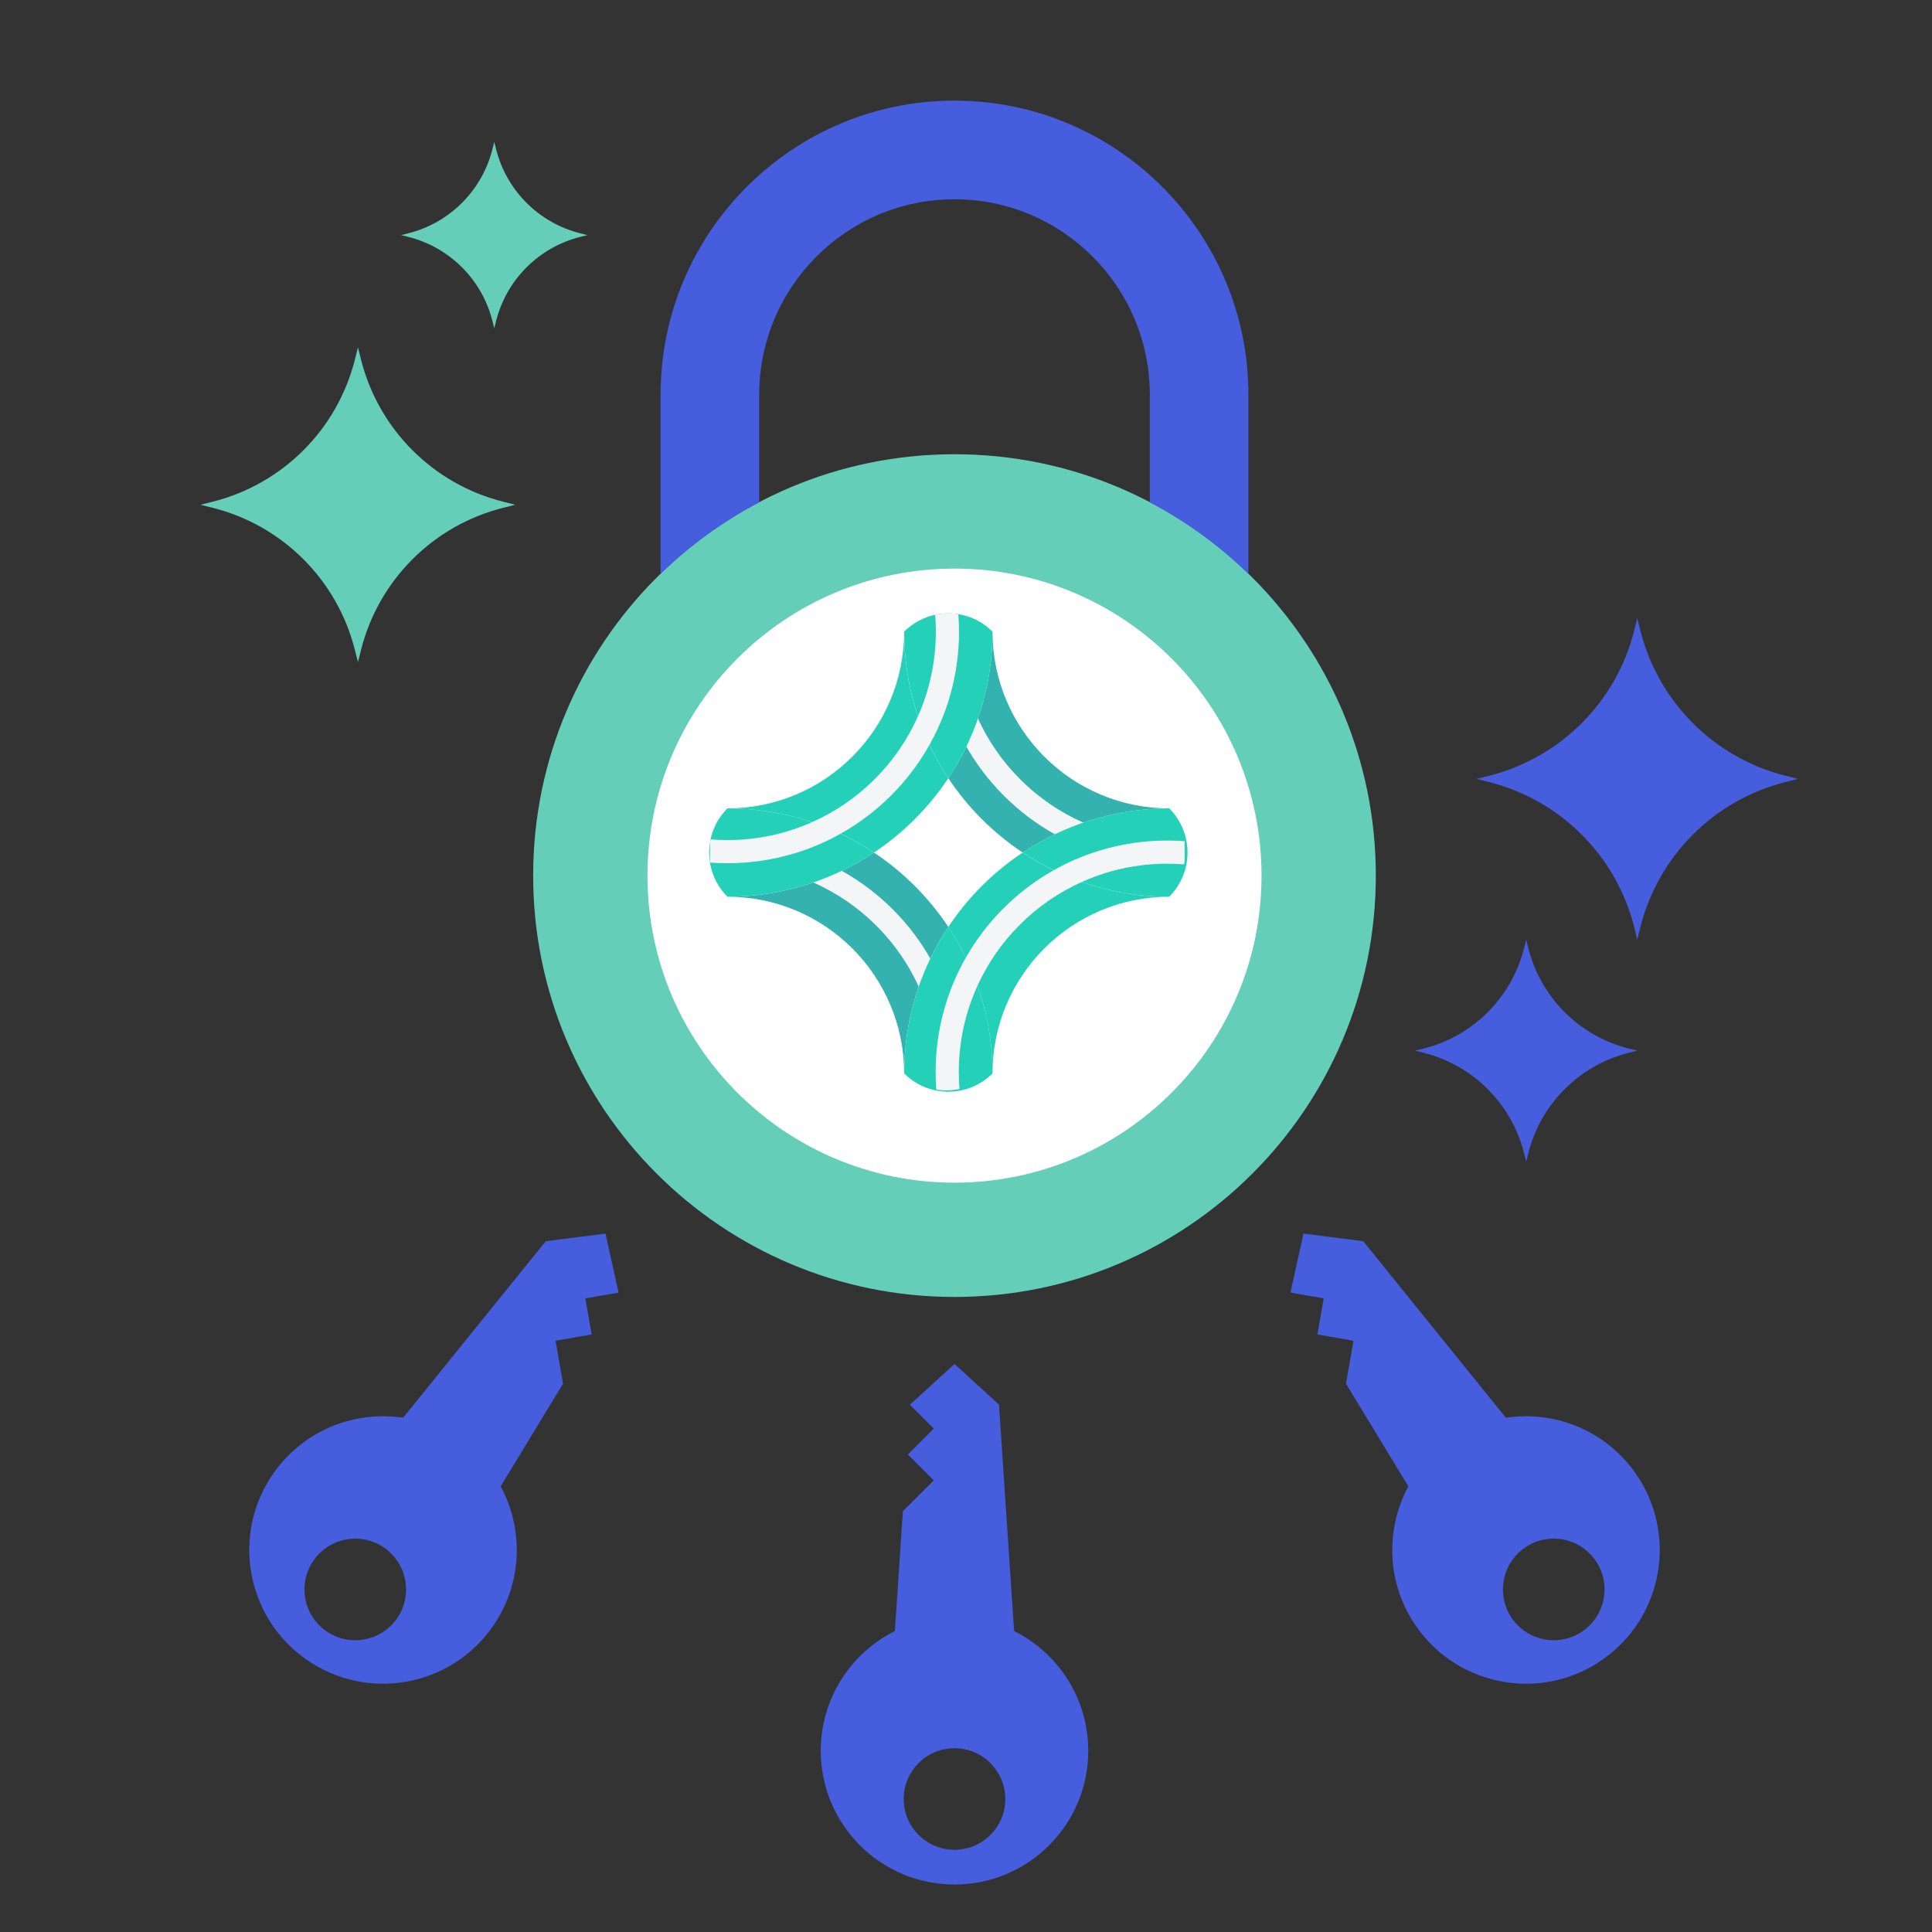 <svg width="96" height="96" viewBox="0 0 96 96" fill="none" xmlns="http://www.w3.org/2000/svg">
<rect x="0" y="0" width="96" height="96" fill="#333333" stroke="none"/>
<path d="M47.428 22.571C35.866 22.571 26.492 31.945 26.492 43.509C26.492 55.071 35.867 64.445 47.428 64.445C58.994 64.445 68.364 55.071 68.364 43.509C68.364 31.945 58.994 22.571 47.428 22.571Z" fill="#64CEB9"/>
<path d="M47.428 5C39.375 5 32.825 11.551 32.825 19.603V28.514C34.271 27.105 35.92 25.905 37.725 24.959V19.603C37.725 14.254 42.078 9.901 47.428 9.901C52.779 9.901 57.133 14.254 57.133 19.603V24.958C58.937 25.904 60.586 27.104 62.032 28.513V19.603C62.032 11.551 55.481 5 47.428 5Z" fill="#465DDD"/>
<path d="M47.428 28.253C39.003 28.253 32.173 35.083 32.173 43.511C32.173 51.935 39.004 58.766 47.428 58.766C55.855 58.766 62.685 51.935 62.685 43.511C62.685 35.082 55.855 28.253 47.428 28.253Z" fill="white"/>
<g clip-path="url(#clip0_63_272)">
<path d="M43.428 42.363C41.342 43.749 38.838 44.558 36.145 44.558C40.995 44.558 44.926 48.489 44.926 53.339C44.926 50.646 45.735 48.143 47.122 46.057C46.149 44.594 44.891 43.336 43.428 42.363Z" fill="#33B2AF"/>
<path d="M50.817 42.363C52.903 40.977 55.406 40.168 58.099 40.168C53.249 40.168 49.318 36.237 49.318 31.388C49.318 34.08 48.509 36.584 47.123 38.669C48.095 40.133 49.353 41.391 50.817 42.363Z" fill="#33B2AF"/>
<path d="M47.122 38.669C45.735 36.584 44.926 34.08 44.926 31.388C44.926 36.237 40.995 40.168 36.145 40.168C38.838 40.168 41.342 40.977 43.428 42.363C44.891 41.391 46.149 40.133 47.122 38.669Z" fill="#24D1B8"/>
<path d="M47.122 46.058C48.508 48.144 49.317 50.647 49.317 53.34C49.317 48.49 53.248 44.559 58.098 44.559C55.405 44.559 52.902 43.75 50.816 42.364C49.352 43.337 48.095 44.594 47.122 46.058Z" fill="#24D1B8"/>
<path d="M35.772 41.828C35.634 41.833 35.496 41.84 35.358 41.851C35.34 41.962 35.329 42.073 35.323 42.184C35.319 42.239 35.318 42.292 35.318 42.347C35.318 42.514 35.331 42.68 35.358 42.845C35.367 42.899 35.377 42.951 35.389 43.003C35.666 42.98 35.945 42.969 36.228 42.969C37.723 42.969 39.145 43.286 40.429 43.857H40.43C42.771 44.897 44.655 46.78 45.694 49.122V49.123C46.266 50.407 46.583 51.828 46.583 53.323C46.583 53.606 46.572 53.886 46.549 54.163C46.602 54.174 46.654 54.184 46.708 54.191H47.701C47.721 53.94 47.732 53.686 47.733 53.431C47.734 53.395 47.734 53.359 47.734 53.323C47.734 52.167 47.564 51.051 47.245 49.998C47.233 49.952 47.219 49.907 47.205 49.863C46.966 49.105 46.651 48.381 46.268 47.701C45.232 45.852 43.699 44.319 41.85 43.284C41.169 42.901 40.446 42.586 39.689 42.347C39.555 42.306 39.42 42.265 39.284 42.228C38.311 41.96 37.286 41.817 36.227 41.817C36.075 41.818 35.923 41.821 35.772 41.828Z" fill="#F4F5F6"/>
<path d="M58.473 42.898C58.61 42.893 58.748 42.886 58.886 42.875C58.904 42.764 58.915 42.653 58.921 42.542C58.925 42.487 58.926 42.434 58.926 42.379C58.926 42.212 58.913 42.046 58.886 41.881C58.877 41.828 58.868 41.775 58.855 41.723C58.578 41.746 58.299 41.757 58.016 41.757C56.521 41.757 55.099 41.44 53.815 40.869H53.814C51.473 39.829 49.589 37.946 48.55 35.605V35.603C47.978 34.319 47.661 32.898 47.661 31.403C47.661 31.12 47.672 30.84 47.695 30.563C47.642 30.552 47.59 30.542 47.537 30.535H46.543C46.523 30.786 46.512 31.04 46.511 31.295C46.51 31.331 46.51 31.367 46.51 31.404C46.51 32.56 46.68 33.675 46.999 34.728C47.011 34.774 47.026 34.82 47.039 34.863C47.278 35.622 47.593 36.345 47.976 37.026C49.013 38.874 50.546 40.407 52.394 41.443C53.075 41.826 53.798 42.14 54.555 42.379C54.69 42.421 54.824 42.461 54.96 42.498C55.933 42.766 56.958 42.909 58.017 42.909C58.169 42.908 58.322 42.905 58.473 42.898Z" fill="#F4F5F6"/>
<path d="M49.318 31.387C49.318 31.475 49.317 31.563 49.316 31.65C49.315 31.73 49.312 31.81 49.309 31.889C49.306 31.941 49.303 31.993 49.301 32.044C49.3 32.087 49.297 32.13 49.295 32.172C49.291 32.244 49.287 32.316 49.281 32.387C49.274 32.47 49.267 32.553 49.26 32.635C49.252 32.716 49.244 32.798 49.234 32.879V32.88C49.227 32.948 49.218 33.016 49.209 33.084C49.207 33.102 49.205 33.117 49.203 33.134C49.184 33.281 49.162 33.426 49.138 33.571C49.133 33.597 49.129 33.622 49.124 33.648C49.116 33.701 49.106 33.754 49.095 33.808C49.078 33.903 49.06 33.997 49.039 34.091C49.024 34.166 49.008 34.24 48.991 34.314C48.99 34.32 48.987 34.327 48.986 34.333C48.972 34.4 48.956 34.468 48.939 34.533C48.925 34.588 48.912 34.642 48.897 34.697C48.88 34.763 48.863 34.829 48.845 34.893C48.818 34.989 48.791 35.086 48.762 35.181C48.737 35.26 48.713 35.341 48.688 35.42V35.421C48.673 35.465 48.66 35.509 48.645 35.551C48.641 35.564 48.638 35.576 48.633 35.588V35.589C48.61 35.657 48.586 35.725 48.562 35.793C48.545 35.84 48.528 35.888 48.511 35.934C48.501 35.962 48.491 35.99 48.48 36.017C48.456 36.082 48.431 36.145 48.406 36.208C48.405 36.209 48.405 36.212 48.404 36.213C48.383 36.269 48.361 36.324 48.338 36.378C48.331 36.394 48.324 36.411 48.317 36.426C48.296 36.478 48.276 36.529 48.254 36.58C48.251 36.586 48.249 36.591 48.246 36.597C48.207 36.685 48.168 36.773 48.128 36.861C48.106 36.911 48.083 36.961 48.058 37.01C48.022 37.088 47.984 37.164 47.948 37.241C47.878 37.378 47.808 37.514 47.736 37.648C47.697 37.721 47.657 37.791 47.619 37.861C47.58 37.931 47.538 38.001 47.498 38.07C47.458 38.138 47.417 38.206 47.376 38.272C47.343 38.326 47.309 38.38 47.275 38.434C47.261 38.454 47.248 38.476 47.234 38.497C47.198 38.554 47.161 38.612 47.124 38.668C47.07 38.587 47.017 38.505 46.965 38.424C46.933 38.374 46.902 38.322 46.871 38.271C46.841 38.222 46.81 38.172 46.781 38.122C46.755 38.081 46.731 38.039 46.708 37.998C46.669 37.932 46.632 37.868 46.596 37.802C46.556 37.731 46.517 37.66 46.48 37.59C46.443 37.522 46.407 37.453 46.372 37.385C46.308 37.261 46.247 37.135 46.187 37.008C46.151 36.93 46.114 36.852 46.079 36.773C46.037 36.679 45.996 36.584 45.956 36.487C45.931 36.429 45.906 36.369 45.882 36.311C45.831 36.186 45.782 36.061 45.736 35.934C45.709 35.859 45.682 35.785 45.655 35.709C45.641 35.669 45.627 35.629 45.614 35.589V35.587C45.591 35.519 45.568 35.451 45.547 35.381C45.528 35.328 45.513 35.274 45.497 35.22C45.477 35.159 45.461 35.097 45.442 35.035C45.421 34.963 45.401 34.89 45.381 34.817C45.372 34.783 45.363 34.746 45.353 34.711C45.351 34.7 45.347 34.69 45.345 34.679C45.341 34.663 45.336 34.647 45.333 34.631C45.325 34.603 45.318 34.574 45.312 34.546C45.296 34.487 45.283 34.427 45.269 34.368C45.258 34.321 45.247 34.274 45.237 34.227C45.226 34.18 45.217 34.133 45.207 34.086C45.193 34.024 45.181 33.962 45.169 33.899C45.157 33.834 45.144 33.77 45.133 33.704C45.129 33.676 45.122 33.647 45.118 33.617C45.113 33.588 45.108 33.559 45.103 33.53C45.102 33.522 45.101 33.516 45.099 33.509C45.085 33.419 45.071 33.327 45.058 33.236C45.057 33.225 45.056 33.214 45.053 33.203C45.052 33.192 45.051 33.182 45.049 33.171C45.043 33.122 45.036 33.071 45.03 33.021C45.022 32.964 45.015 32.905 45.009 32.848C45.004 32.805 44.999 32.762 44.995 32.719C44.99 32.665 44.984 32.612 44.981 32.56C44.975 32.502 44.97 32.443 44.966 32.385C44.961 32.323 44.957 32.261 44.953 32.197C44.951 32.163 44.949 32.129 44.947 32.094C44.943 32.026 44.941 31.957 44.938 31.888C44.934 31.805 44.932 31.721 44.931 31.638C44.93 31.554 44.929 31.47 44.929 31.386C45.296 31.019 45.732 30.763 46.196 30.619C46.285 30.591 46.377 30.566 46.468 30.547C46.52 30.534 46.573 30.525 46.626 30.516C46.791 30.489 46.957 30.476 47.124 30.476C47.179 30.476 47.233 30.477 47.287 30.481C47.398 30.487 47.509 30.498 47.62 30.516C47.673 30.524 47.726 30.534 47.779 30.547C48.341 30.667 48.879 30.948 49.318 31.387Z" fill="#24D1B8"/>
<path d="M59.009 42.363C59.009 42.53 58.995 42.696 58.968 42.861C58.96 42.914 58.95 42.967 58.938 43.019C58.817 43.584 58.537 44.12 58.099 44.558C58.015 44.558 57.931 44.557 57.847 44.556C57.764 44.554 57.679 44.552 57.597 44.548C57.554 44.547 57.511 44.544 57.468 44.542C57.405 44.54 57.342 44.537 57.278 44.533C57.218 44.529 57.159 44.525 57.099 44.52C57.023 44.515 56.949 44.509 56.874 44.502C56.857 44.501 56.839 44.498 56.822 44.496C56.75 44.49 56.678 44.482 56.606 44.474C56.533 44.465 56.46 44.457 56.386 44.448C56.359 44.444 56.332 44.441 56.304 44.436C56.241 44.428 56.181 44.419 56.118 44.409C56.045 44.398 55.972 44.387 55.899 44.375C55.866 44.37 55.834 44.364 55.802 44.358C55.748 44.348 55.692 44.338 55.636 44.327C55.557 44.312 55.478 44.296 55.399 44.28C55.319 44.264 55.24 44.247 55.162 44.228C55.083 44.21 55.005 44.192 54.927 44.172C54.875 44.16 54.824 44.147 54.773 44.133C54.736 44.123 54.701 44.114 54.664 44.104C54.614 44.092 54.565 44.078 54.517 44.064C54.495 44.058 54.471 44.05 54.45 44.044C54.442 44.042 54.435 44.04 54.428 44.038C54.399 44.03 54.369 44.021 54.34 44.012C54.333 44.01 54.325 44.007 54.318 44.005C54.261 43.989 54.203 43.971 54.146 43.953C54.07 43.929 53.991 43.904 53.915 43.878C53.912 43.877 53.911 43.877 53.908 43.876C53.905 43.875 53.901 43.873 53.897 43.872C53.776 43.831 53.655 43.789 53.534 43.744C53.465 43.718 53.396 43.693 53.328 43.666C53.253 43.637 53.18 43.607 53.107 43.577C53.011 43.538 52.914 43.497 52.819 43.455C52.796 43.445 52.772 43.435 52.749 43.424C52.663 43.386 52.576 43.346 52.491 43.304C52.486 43.303 52.481 43.301 52.476 43.298C51.898 43.026 51.344 42.712 50.816 42.362C51.342 42.013 51.895 41.7 52.47 41.428C52.471 41.426 52.474 41.426 52.475 41.426C52.53 41.401 52.584 41.375 52.637 41.351C52.692 41.325 52.747 41.301 52.801 41.278C52.844 41.258 52.889 41.239 52.932 41.221C52.988 41.196 53.045 41.173 53.102 41.15C53.136 41.135 53.169 41.122 53.203 41.109C53.209 41.106 53.216 41.104 53.223 41.101C53.274 41.081 53.324 41.06 53.376 41.04C53.382 41.038 53.389 41.035 53.395 41.033C53.441 41.016 53.487 40.998 53.534 40.98C53.624 40.948 53.716 40.915 53.807 40.883C53.836 40.874 53.866 40.864 53.896 40.852H53.897C53.901 40.851 53.904 40.85 53.908 40.849C53.91 40.847 53.912 40.847 53.914 40.846C53.991 40.821 54.069 40.795 54.146 40.772C54.203 40.754 54.261 40.736 54.318 40.719C54.325 40.717 54.332 40.714 54.34 40.712L54.427 40.686C54.435 40.684 54.442 40.683 54.449 40.68C54.471 40.674 54.495 40.667 54.516 40.661C54.565 40.646 54.614 40.633 54.664 40.62C54.7 40.611 54.736 40.601 54.773 40.591C54.824 40.578 54.875 40.565 54.926 40.552C55.082 40.513 55.239 40.477 55.398 40.445C55.478 40.428 55.557 40.412 55.636 40.397C55.691 40.386 55.747 40.377 55.802 40.367C55.834 40.361 55.865 40.354 55.898 40.349C55.971 40.337 56.045 40.326 56.118 40.315C56.18 40.306 56.241 40.297 56.303 40.288C56.331 40.283 56.359 40.28 56.386 40.276C56.459 40.268 56.532 40.259 56.606 40.251C56.678 40.242 56.749 40.235 56.822 40.229C56.839 40.226 56.857 40.224 56.874 40.222C56.949 40.215 57.023 40.209 57.099 40.204C57.158 40.199 57.218 40.196 57.278 40.192C57.341 40.187 57.405 40.184 57.468 40.182C57.511 40.18 57.554 40.177 57.596 40.176C57.679 40.172 57.763 40.17 57.846 40.169C57.93 40.168 58.014 40.166 58.099 40.166C58.538 40.605 58.817 41.144 58.938 41.707C58.95 41.759 58.959 41.812 58.968 41.865C58.995 42.031 59.009 42.197 59.009 42.363Z" fill="#24D1B8"/>
<path d="M49.318 53.338C48.879 53.777 48.341 54.058 47.777 54.177C47.725 54.189 47.672 54.199 47.619 54.208C47.455 54.234 47.288 54.248 47.123 54.248C46.955 54.248 46.79 54.234 46.625 54.208C46.571 54.199 46.519 54.189 46.466 54.177C45.902 54.056 45.365 53.777 44.927 53.338C44.927 53.254 44.928 53.17 44.929 53.086C44.931 53.003 44.933 52.919 44.937 52.836C44.938 52.795 44.939 52.754 44.942 52.714C44.942 52.7 44.943 52.687 44.944 52.675C44.945 52.622 44.949 52.57 44.953 52.519C44.956 52.458 44.96 52.398 44.965 52.338C44.97 52.265 44.976 52.192 44.983 52.118C44.984 52.098 44.987 52.078 44.989 52.057C44.995 51.987 45.003 51.916 45.011 51.845C45.02 51.772 45.029 51.7 45.037 51.628C45.041 51.6 45.044 51.572 45.049 51.544C45.058 51.482 45.066 51.42 45.076 51.359C45.087 51.285 45.098 51.212 45.11 51.139C45.115 51.106 45.121 51.075 45.127 51.043C45.137 50.987 45.147 50.932 45.158 50.877C45.173 50.798 45.189 50.717 45.206 50.639C45.237 50.481 45.274 50.324 45.313 50.166C45.326 50.114 45.34 50.06 45.353 50.008C45.381 49.902 45.409 49.796 45.441 49.691C45.455 49.642 45.468 49.595 45.484 49.547C45.499 49.49 45.518 49.432 45.536 49.375C45.558 49.302 45.583 49.23 45.607 49.157C45.608 49.155 45.608 49.152 45.609 49.15C45.61 49.146 45.611 49.142 45.613 49.139C45.636 49.069 45.659 49.001 45.683 48.934C45.688 48.92 45.693 48.906 45.699 48.892C45.73 48.805 45.762 48.717 45.795 48.63C45.797 48.628 45.798 48.624 45.799 48.622C45.81 48.594 45.82 48.566 45.832 48.538C45.857 48.475 45.882 48.411 45.908 48.349C45.916 48.326 45.926 48.301 45.937 48.278C45.972 48.191 46.01 48.104 46.049 48.017C46.092 47.921 46.136 47.824 46.181 47.729C46.182 47.725 46.185 47.722 46.186 47.718C46.203 47.682 46.22 47.645 46.239 47.61C46.27 47.544 46.303 47.478 46.336 47.412C46.374 47.338 46.412 47.263 46.451 47.189C46.459 47.174 46.466 47.16 46.474 47.145C46.556 46.992 46.641 46.84 46.729 46.691C46.775 46.611 46.823 46.533 46.87 46.455C46.91 46.388 46.952 46.321 46.994 46.255C47.037 46.189 47.08 46.123 47.123 46.059C47.16 46.115 47.197 46.172 47.233 46.229C47.247 46.25 47.26 46.272 47.274 46.292C47.308 46.346 47.342 46.4 47.375 46.455C47.416 46.521 47.456 46.588 47.497 46.656C47.537 46.725 47.578 46.795 47.617 46.866C47.657 46.936 47.696 47.007 47.734 47.078C47.808 47.212 47.877 47.349 47.947 47.485C47.983 47.562 48.021 47.639 48.057 47.717C48.084 47.774 48.111 47.831 48.138 47.89C48.165 47.947 48.19 48.006 48.216 48.064C48.241 48.12 48.265 48.177 48.288 48.233C48.326 48.322 48.363 48.411 48.398 48.5C48.417 48.55 48.437 48.6 48.456 48.65C48.477 48.705 48.498 48.761 48.519 48.817C48.541 48.876 48.563 48.935 48.583 48.995C48.599 49.042 48.616 49.09 48.632 49.138V49.139C48.67 49.248 48.705 49.359 48.739 49.471C48.77 49.57 48.799 49.67 48.827 49.771C48.836 49.797 48.843 49.824 48.849 49.852C48.878 49.955 48.906 50.06 48.932 50.167C48.932 50.167 48.932 50.167 48.932 50.168C48.955 50.262 48.978 50.357 48.999 50.452C49.011 50.507 49.024 50.562 49.034 50.616C49.053 50.703 49.07 50.79 49.087 50.878C49.118 51.037 49.144 51.197 49.169 51.359C49.193 51.52 49.215 51.682 49.233 51.846C49.252 52.009 49.267 52.174 49.28 52.338C49.292 52.503 49.302 52.669 49.308 52.836C49.314 53.003 49.318 53.17 49.318 53.338Z" fill="#24D1B8"/>
<path d="M43.427 42.363C43.33 42.427 43.231 42.491 43.131 42.553C43.032 42.616 42.931 42.677 42.83 42.737C42.694 42.816 42.558 42.893 42.42 42.968C42.208 43.083 41.993 43.193 41.774 43.295C41.772 43.296 41.769 43.297 41.767 43.299C41.702 43.33 41.638 43.36 41.573 43.389C41.429 43.454 41.283 43.517 41.136 43.577C40.99 43.637 40.841 43.695 40.692 43.75C40.59 43.788 40.486 43.825 40.381 43.86C40.37 43.864 40.358 43.868 40.346 43.872C40.236 43.909 40.125 43.945 40.013 43.98C39.914 44.01 39.815 44.039 39.713 44.067C39.688 44.076 39.661 44.083 39.633 44.089C39.529 44.118 39.424 44.146 39.318 44.172C39.318 44.172 39.318 44.172 39.317 44.172C39.223 44.195 39.128 44.218 39.033 44.239C38.978 44.251 38.923 44.264 38.868 44.274C38.782 44.293 38.695 44.31 38.607 44.327C38.447 44.358 38.288 44.384 38.126 44.409C37.964 44.433 37.802 44.455 37.639 44.473C37.475 44.492 37.311 44.508 37.146 44.52C36.982 44.532 36.816 44.542 36.648 44.548C36.481 44.554 36.314 44.557 36.146 44.557C35.708 44.12 35.428 43.583 35.307 43.018C35.295 42.966 35.285 42.912 35.278 42.86C35.238 42.616 35.228 42.368 35.247 42.122C35.253 42.037 35.263 41.95 35.278 41.866C35.285 41.812 35.295 41.76 35.306 41.708C35.355 41.481 35.43 41.258 35.53 41.044C35.678 40.727 35.884 40.43 36.146 40.167C36.23 40.167 36.314 40.169 36.398 40.17C36.492 40.171 36.585 40.175 36.678 40.178C36.735 40.181 36.791 40.183 36.848 40.185C36.852 40.185 36.857 40.185 36.861 40.187C36.896 40.188 36.929 40.191 36.964 40.193C37.025 40.197 37.085 40.2 37.146 40.205C37.229 40.211 37.31 40.218 37.394 40.226C37.536 40.239 37.679 40.255 37.82 40.273C37.879 40.281 37.937 40.288 37.996 40.298C38.003 40.298 38.01 40.299 38.018 40.3C38.104 40.312 38.191 40.326 38.276 40.339C38.287 40.34 38.298 40.343 38.309 40.345C38.351 40.352 38.392 40.359 38.432 40.366C38.491 40.376 38.548 40.387 38.607 40.398C38.686 40.413 38.767 40.429 38.844 40.446C38.908 40.459 38.971 40.472 39.035 40.487C39.102 40.501 39.168 40.518 39.233 40.533C39.299 40.549 39.365 40.565 39.431 40.582C39.488 40.596 39.544 40.611 39.6 40.627C39.611 40.628 39.621 40.632 39.631 40.635C39.692 40.65 39.752 40.667 39.812 40.686C39.879 40.705 39.946 40.725 40.013 40.746C40.083 40.767 40.154 40.79 40.225 40.813C40.265 40.826 40.305 40.84 40.346 40.853H40.347C40.387 40.867 40.427 40.88 40.468 40.895C40.543 40.921 40.617 40.948 40.692 40.975C40.812 41.019 40.931 41.065 41.049 41.113C41.078 41.125 41.108 41.136 41.136 41.148C41.228 41.186 41.319 41.223 41.41 41.264C41.492 41.299 41.573 41.336 41.653 41.373C41.692 41.391 41.73 41.407 41.768 41.427C41.837 41.459 41.906 41.492 41.974 41.526C42.161 41.619 42.346 41.715 42.528 41.816C42.611 41.861 42.695 41.909 42.777 41.958C42.868 42.011 42.959 42.065 43.047 42.121C43.097 42.15 43.148 42.182 43.197 42.214C43.275 42.263 43.352 42.313 43.427 42.363Z" fill="#24D1B8"/>
<path d="M47.643 30.931C47.638 30.793 47.631 30.655 47.62 30.517C47.509 30.499 47.398 30.488 47.287 30.482C47.232 30.478 47.178 30.477 47.124 30.477C46.956 30.477 46.791 30.491 46.626 30.517C46.572 30.526 46.52 30.536 46.468 30.548C46.491 30.825 46.502 31.104 46.502 31.387C46.502 32.882 46.185 34.304 45.614 35.588V35.589C44.574 37.93 42.691 39.814 40.349 40.853H40.348C39.064 41.425 37.642 41.742 36.147 41.742C35.864 41.742 35.584 41.731 35.307 41.708C35.296 41.76 35.287 41.813 35.279 41.866V42.86C35.531 42.88 35.784 42.891 36.039 42.892C36.076 42.893 36.111 42.893 36.148 42.893C37.304 42.893 38.42 42.722 39.472 42.404C39.519 42.392 39.564 42.377 39.608 42.364C40.366 42.125 41.089 41.81 41.77 41.427C43.619 40.39 45.152 38.857 46.187 37.009C46.57 36.328 46.885 35.605 47.124 34.848C47.166 34.714 47.206 34.579 47.242 34.443C47.511 33.47 47.654 32.445 47.654 31.387C47.652 31.234 47.65 31.082 47.643 30.931Z" fill="#F4F5F6"/>
<path d="M46.501 53.728C46.506 53.865 46.513 54.004 46.524 54.141C46.635 54.16 46.746 54.17 46.857 54.176C46.912 54.18 46.965 54.181 47.02 54.181C47.187 54.181 47.353 54.168 47.518 54.141C47.572 54.133 47.624 54.123 47.676 54.111C47.653 53.834 47.642 53.555 47.642 53.272C47.642 51.777 47.959 50.355 48.53 49.07V49.069C49.57 46.729 51.453 44.845 53.795 43.806H53.796C55.08 43.234 56.501 42.917 57.996 42.917C58.279 42.917 58.56 42.928 58.837 42.951C58.848 42.898 58.857 42.846 58.864 42.792V41.799C58.613 41.779 58.359 41.768 58.105 41.767C58.068 41.766 58.032 41.766 57.996 41.766C56.84 41.766 55.724 41.936 54.672 42.255C54.625 42.267 54.58 42.281 54.536 42.295C53.778 42.534 53.054 42.848 52.374 43.231C50.525 44.268 48.992 45.801 47.956 47.65C47.574 48.33 47.259 49.053 47.02 49.811C46.978 49.945 46.938 50.079 46.901 50.216C46.633 51.189 46.49 52.213 46.49 53.272C46.491 53.424 46.494 53.576 46.501 53.728Z" fill="#F4F5F6"/>
</g>
<path d="M25.012 24.932C21.528 24.059 18.809 21.339 17.936 17.856L17.786 17.262L17.637 17.856C16.764 21.339 14.044 24.059 10.559 24.932L9.966 25.081L10.559 25.23C14.044 26.103 16.764 28.823 17.637 32.307L17.786 32.901L17.936 32.307C18.809 28.823 21.528 26.103 25.012 25.23L25.607 25.081L25.012 24.932Z" fill="#64CEB9"/>
<path d="M28.837 11.594C26.774 11.077 25.165 9.467 24.648 7.405L24.559 7.053L24.471 7.405C23.955 9.467 22.345 11.077 20.282 11.594L19.931 11.682L20.282 11.77C22.345 12.287 23.955 13.897 24.471 15.959L24.559 16.311L24.648 15.959C25.165 13.897 26.774 12.287 28.837 11.77L29.189 11.682L28.837 11.594Z" fill="#64CEB9"/>
<path d="M80.936 52.102C78.477 51.486 76.558 49.565 75.941 47.108L75.836 46.688L75.731 47.108C75.114 49.565 73.195 51.486 70.736 52.102L70.317 52.207L70.736 52.312C73.195 52.928 75.114 54.848 75.731 57.306L75.836 57.726L75.941 57.306C76.558 54.848 78.477 52.928 80.936 52.312L81.356 52.207L80.936 52.102Z" fill="#465DDD"/>
<path d="M88.734 38.55C85.177 37.659 82.4 34.881 81.507 31.324L81.356 30.717L81.204 31.324C80.314 34.881 77.535 37.659 73.976 38.55L73.372 38.703L73.976 38.856C77.535 39.746 80.314 42.523 81.204 46.08L81.356 46.687L81.507 46.08C82.4 42.523 85.177 39.746 88.734 38.856L89.341 38.703L88.734 38.55Z" fill="#465DDD"/>
<path d="M50.391 81.045L49.639 69.793L47.429 67.775L45.218 69.793L45.217 69.806L46.397 70.986L45.111 72.272L46.397 73.559L44.864 75.092L44.466 81.045C42.283 82.134 40.783 84.388 40.783 86.994C40.783 90.665 43.758 93.64 47.429 93.64C51.099 93.64 54.075 90.665 54.075 86.994C54.075 84.388 52.574 82.134 50.391 81.045ZM47.428 91.915C46.035 91.915 44.905 90.785 44.905 89.392C44.905 87.997 46.035 86.868 47.428 86.868C48.822 86.868 49.952 87.997 49.952 89.392C49.952 90.785 48.822 91.915 47.428 91.915Z" fill="#465DDD"/>
<path d="M81.262 73.194C79.763 71.062 77.239 70.081 74.827 70.446L67.739 61.675L64.77 61.296L64.123 64.218L64.13 64.229L65.773 64.516L65.461 66.308L67.253 66.62L66.881 68.755L69.98 73.855C68.821 76.001 68.89 78.708 70.389 80.84C72.5 83.842 76.646 84.565 79.648 82.453C82.651 80.342 83.373 76.196 81.262 73.194ZM78.656 81.043C77.516 81.844 75.942 81.57 75.14 80.43C74.338 79.29 74.612 77.715 75.753 76.914C76.893 76.112 78.467 76.386 79.269 77.526C80.071 78.666 79.796 80.241 78.656 81.043Z" fill="#465DDD"/>
<path d="M30.735 64.218L30.087 61.296L27.118 61.675L20.031 70.446C17.619 70.081 15.095 71.062 13.596 73.194C11.485 76.196 12.208 80.342 15.21 82.453C18.212 84.564 22.358 83.842 24.469 80.84C25.968 78.708 26.037 76.001 24.878 73.854L27.977 68.755L27.605 66.62L29.397 66.308L29.085 64.516L30.728 64.229L30.735 64.218ZM19.718 80.43C18.916 81.57 17.342 81.844 16.202 81.043C15.061 80.241 14.787 78.667 15.589 77.527C16.39 76.386 17.965 76.112 19.105 76.914C20.245 77.716 20.519 79.29 19.718 80.43Z" fill="#465DDD"/>
<defs>
<clipPath id="clip0_63_272">
<rect width="23.771" height="23.771" fill="white" transform="translate(35.238 30.477)"/>
</clipPath>
</defs>
</svg>
